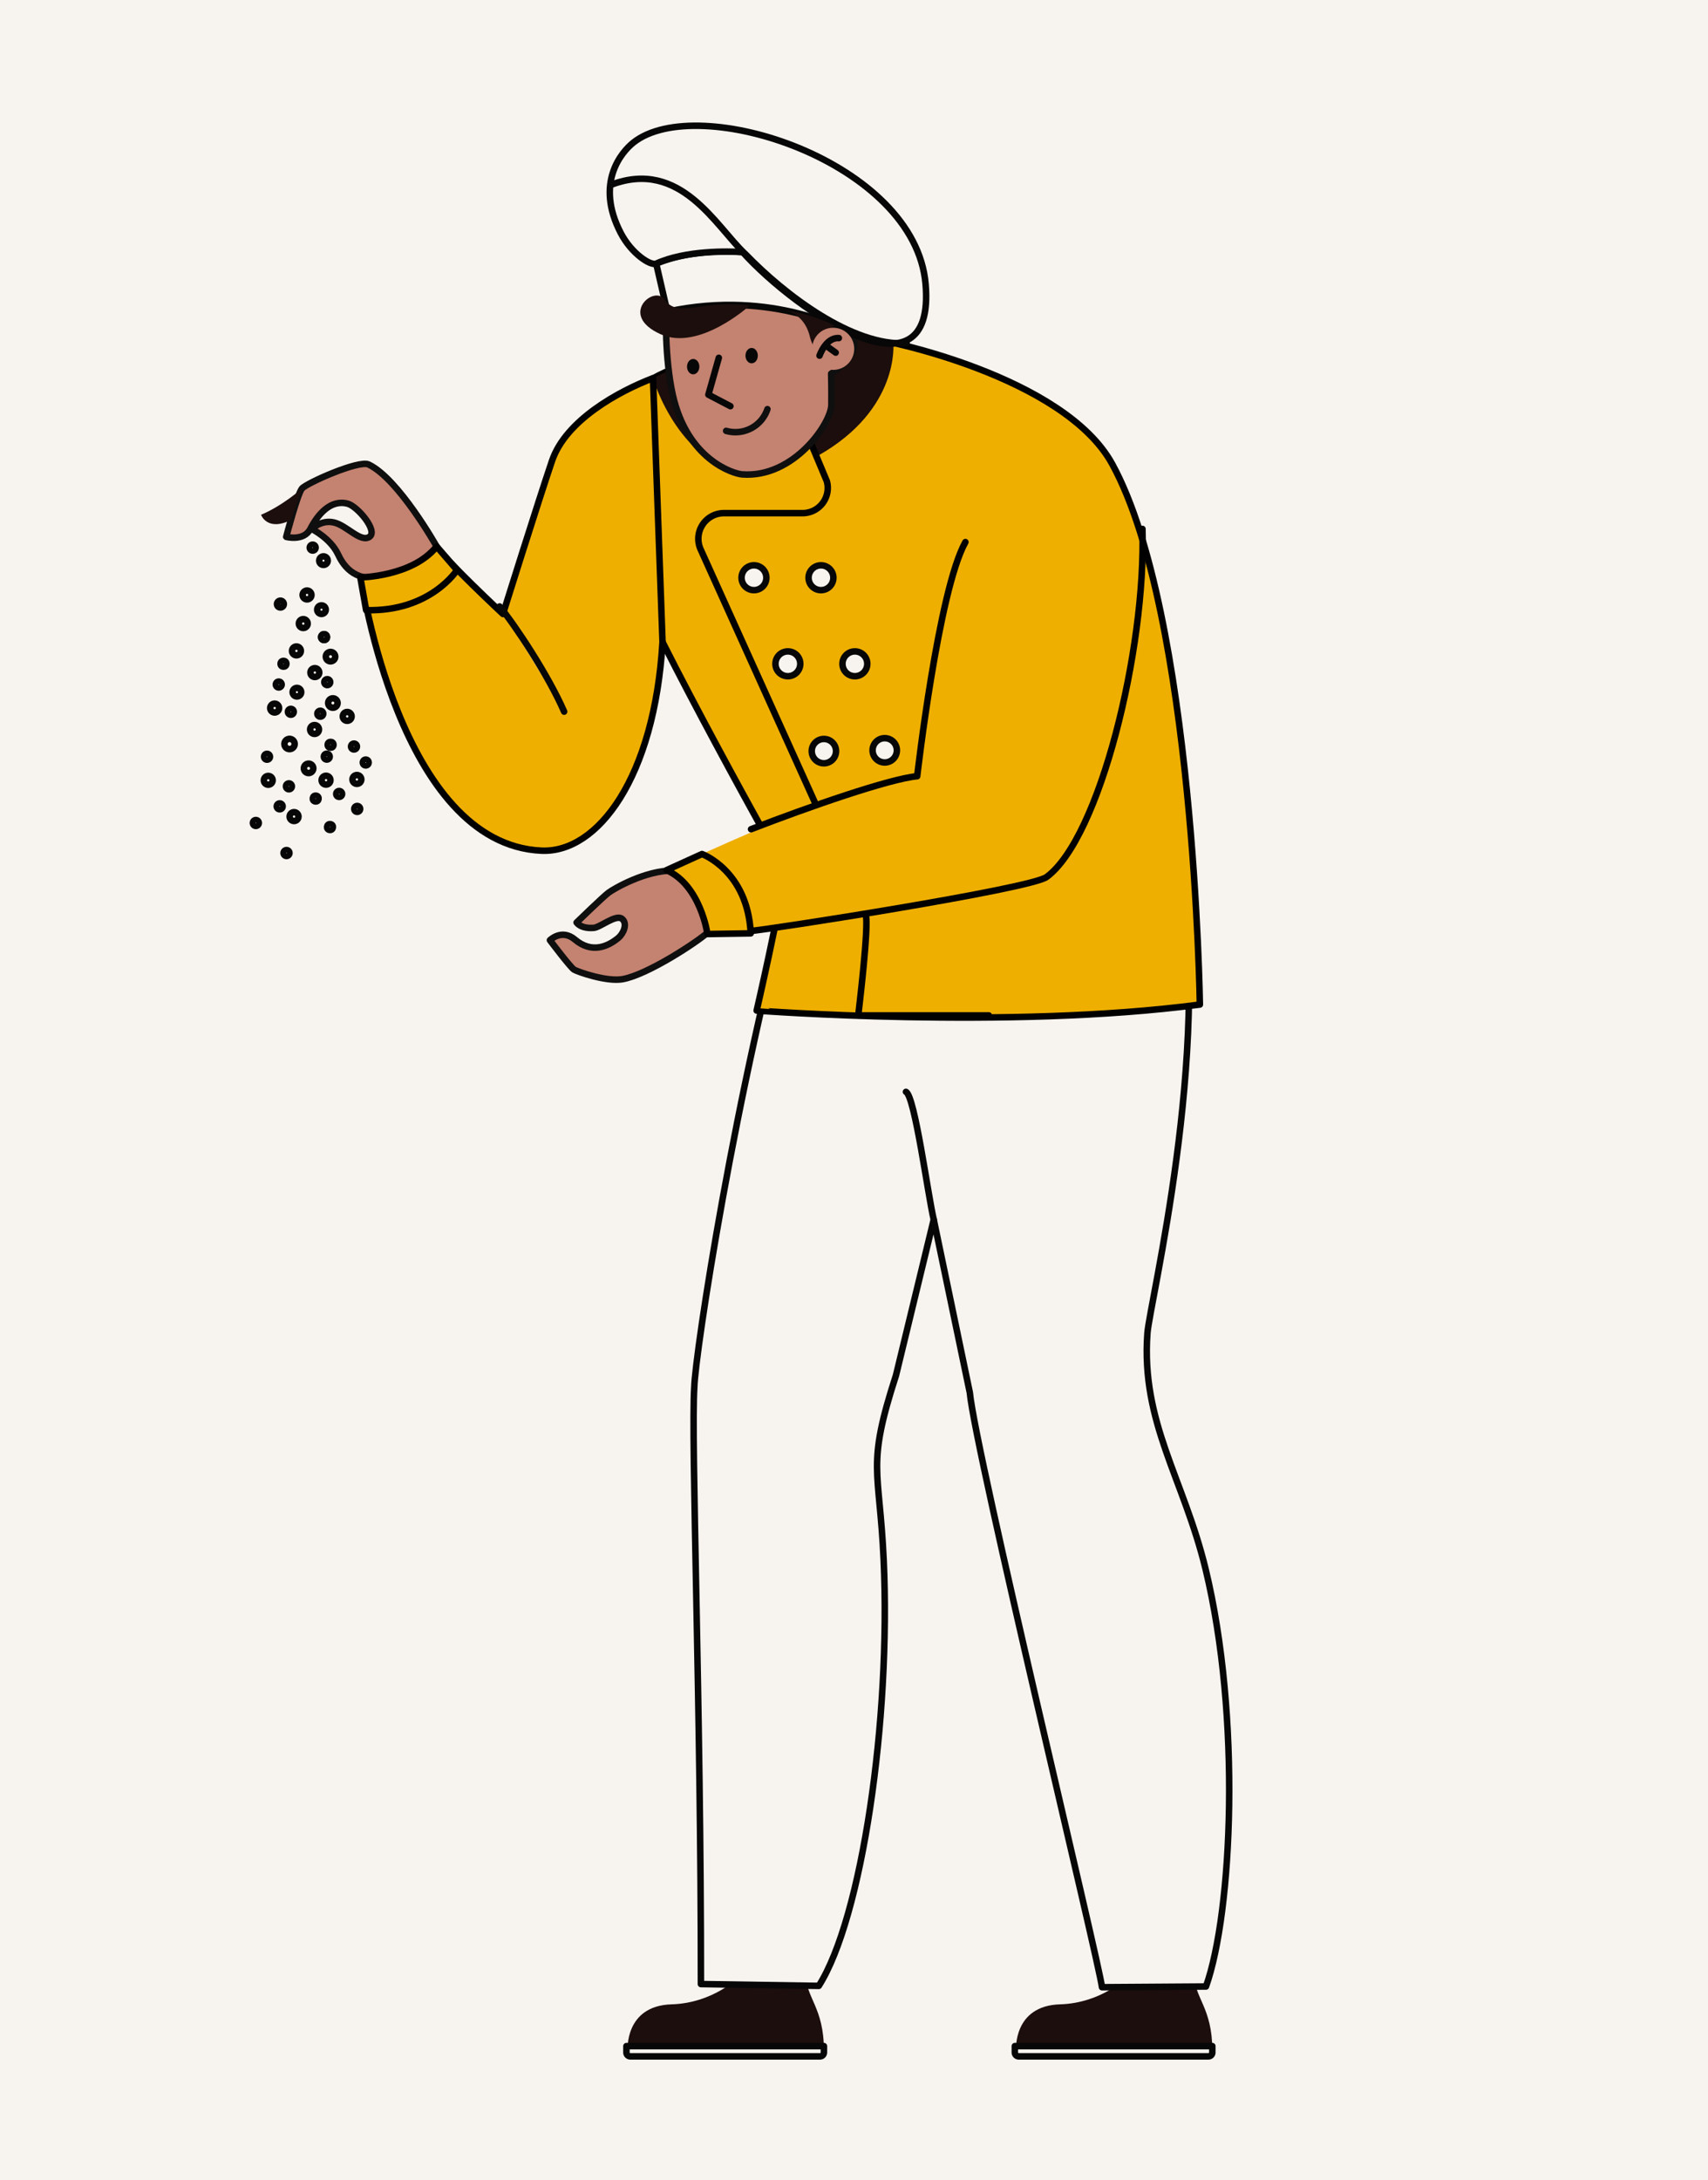 <svg xmlns="http://www.w3.org/2000/svg" viewBox="0 0 1051.1 1340.81"><defs><style>.cls-1,.cls-3{fill:#f7f3ef;}.cls-2{fill:#1c0e0c;}.cls-3,.cls-6{stroke:#070707;}.cls-11,.cls-3,.cls-4,.cls-5,.cls-6,.cls-8{stroke-linecap:round;stroke-linejoin:round;stroke-width:4px;}.cls-4,.cls-7{fill:#efaf00;}.cls-4,.cls-8{stroke:#000;}.cls-5,.cls-9{fill:#c48270;}.cls-11,.cls-5{stroke:#0f0f0f;}.cls-11,.cls-6,.cls-8{fill:none;}.cls-10{fill:#070707;}</style></defs><g id="Layer_2" data-name="Layer 2"><rect class="cls-1" x="-3309.55" y="-46.66" width="7197.02" height="2279.9"/></g><g id="Chars"><g id="COOK"><g id="LEGS"><g id="SHOES"><path class="cls-2" d="M734.82,1213.85c0,15.07,11.25,20.58,11.24,47.33H625.26s-2-27.6,27.16-28.44c25.07-.73,42.32-16.56,42.05-18.89S734.82,1213.85,734.82,1213.85Z"/><path class="cls-3" d="M626.93,1258.43H743.66a2.4,2.4,0,0,1,2.4,2.4v3.91a0,0,0,0,1,0,0H624.53a0,0,0,0,1,0,0v-3.91A2.4,2.4,0,0,1,626.93,1258.43Z" transform="translate(1370.59 2523.18) rotate(180)"/><path class="cls-2" d="M495.79,1213.85c.06,15.07,11.26,20.58,11.25,47.33H386.24s-2.06-27.6,27.15-28.44c25.08-.73,42.33-16.56,42.05-18.89S495.79,1213.85,495.79,1213.85Z"/><path class="cls-3" d="M387.9,1258.43H504.64a2.4,2.4,0,0,1,2.4,2.4v3.91a0,0,0,0,1,0,0H385.5a0,0,0,0,1,0,0v-3.91A2.4,2.4,0,0,1,387.9,1258.43Z" transform="translate(892.54 2523.18) rotate(180)"/></g><path id="PANTS" class="cls-3" d="M490,535.43l236.12-.25c19.66,111.77-18.57,265.87-20,284.8-4,55,22.27,89.39,35.78,145,22,90.75,16.53,211.16.26,256.8l-64,.43c-1.86-15.73-77.64-328-81.35-365.77L574.62,750.1,551.4,845.86c-18.33,56.62-10.2,56.46-7.59,113.64,4.48,98.39-13.37,220.2-39.93,261.89l-72.54-1.11c.11-170.63-6.19-335.33-4.06-367.36C427.78,832.9,452.49,669.73,490,535.43Z"/><path id="SHADOW" class="cls-3" d="M574.62,750.1c-3.61-15.2-11.64-76-17.1-78.57"/></g><g id="SHIRT"><path class="cls-4" d="M738.4,617.84s-3.41-240-53.89-332.34c-29.38-53.78-140.14-77.3-155.09-78.27-19.59-1.26-54.37-.46-111.12,18.27-50.38,16.63-57.43,62.22-35.54,116.27s100.4,193.41,100.4,193.41c-3.2,24.38-17.51,86.36-17.51,86.36S620.93,633.39,738.4,617.84Z"/><path class="cls-2" d="M549.74,211s4.28,40.73-46.34,69.27l-9-21.79,28.93-53.81Z"/><path class="cls-2" d="M401.86,232.58s16.27,56.76,63.79,60.59l-2-18.9-26.47-58.73Z"/><path class="cls-4" d="M495.42,263.93,508.84,296a15.49,15.49,0,0,1-14.93,19.6H445.54a15.78,15.78,0,0,0-14.48,22.06L532.69,562.61c2.38,5.17-4.54,61.91-4.54,61.91l80.36,0"/><circle class="cls-3" cx="463.98" cy="355.33" r="7.64"/><circle class="cls-3" cx="505.22" cy="355.33" r="7.64"/><circle class="cls-3" cx="484.85" cy="408.27" r="7.64"/><circle class="cls-3" cx="526.09" cy="408.27" r="7.64"/><circle class="cls-3" cx="507.02" cy="461.97" r="7.48"/><circle class="cls-3" cx="544.46" cy="461.48" r="7.48"/></g><g id="LEFT_HAND" data-name="LEFT HAND"><path id="HAND" class="cls-4" d="M401.86,232.58c-20.89,8-53.61,25.69-62.16,50.89s-30.18,94.14-30.18,94.14S273.69,344.28,266.93,334c0,0-1.83,20.75-44.7,21.66,0,0,23.48,163.63,111,167.54,34.58,1.55,69.57-45,74.49-128.39Z"/><path id="LINE" class="cls-3" d="M307.48,373c9.46,11.46,30,42.39,39.69,64.69"/><g id="ARM"><path class="cls-5" d="M268.72,336.12s-23.47-41.72-41.9-50.45c-6-2.87-38.21,11.47-41,14.8s-9.69,29.73-9.69,29.73S187,333.1,191,325.27c4.62-9,12.58-18.36,23.08-15.44,6,1.68,18.75,16.74,13.25,20.37s-13.88-7-21.79-8.85-13.67,4-13.67,4S203.34,331,208,340.87c2.76,5.82,9.26,17.24,26.65,14.17C257.3,351.05,268.72,336.12,268.72,336.12Z"/><path class="cls-2" d="M185.8,300.47S174,311,160.65,316.61c0,0,3.67,10.44,18.31,3.25Z"/></g><path id="CUFF" class="cls-4" d="M221.75,355.14s32-.45,47-19l12.49,14.47s-16.35,25.74-55.92,24.66Z"/><g id="SPICE"><path class="cls-3" d="M196.58,345.64a2.62,2.62,0,1,0,1.67-3.31A2.62,2.62,0,0,0,196.58,345.64Z"/><path class="cls-3" d="M170.57,372.2a2.1,2.1,0,1,0,1.34-2.66A2.1,2.1,0,0,0,170.57,372.2Z"/><path class="cls-3" d="M180.23,426.54a2.63,2.63,0,1,0,1.67-3.32A2.64,2.64,0,0,0,180.23,426.54Z"/><path class="cls-3" d="M202.11,433.3a2.89,2.89,0,1,0,1.84-3.65A2.89,2.89,0,0,0,202.11,433.3Z"/><path class="cls-3" d="M188.44,475.06a2.89,2.89,0,1,0-1-4A2.88,2.88,0,0,0,188.44,475.06Z"/><path class="cls-3" d="M179.19,460.57a3.15,3.15,0,1,0-4-2A3.16,3.16,0,0,0,179.19,460.57Z"/><path class="cls-3" d="M200.66,404.77a2.89,2.89,0,1,0,1.83-3.65A2.89,2.89,0,0,0,200.66,404.77Z"/><path class="cls-3" d="M195.34,375.79a2.63,2.63,0,1,0,1.67-3.31A2.62,2.62,0,0,0,195.34,375.79Z"/><path class="cls-3" d="M184.06,384.37a2.71,2.71,0,1,0,1.72-3.42A2.71,2.71,0,0,0,184.06,384.37Z"/><path class="cls-3" d="M186.38,366.78a2.71,2.71,0,1,0,1.72-3.42A2.71,2.71,0,0,0,186.38,366.78Z"/><path class="cls-3" d="M179.86,401.18a2.71,2.71,0,1,0,1.72-3.42A2.71,2.71,0,0,0,179.86,401.18Z"/><path class="cls-3" d="M191,449.51a2.71,2.71,0,1,0,1.72-3.42A2.71,2.71,0,0,0,191,449.51Z"/><path class="cls-3" d="M178.39,503.08a2.71,2.71,0,1,0,1.72-3.42A2.71,2.71,0,0,0,178.39,503.08Z"/><path class="cls-3" d="M198.07,480.69a2.71,2.71,0,1,0,1.72-3.42A2.71,2.71,0,0,0,198.07,480.69Z"/><circle class="cls-3" cx="165.08" cy="479.93" r="2.71"/><path class="cls-3" d="M217.06,480.24a2.71,2.71,0,1,0,1.72-3.42A2.71,2.71,0,0,0,217.06,480.24Z"/><path class="cls-3" d="M191.18,414.51a2.71,2.71,0,1,0,1.72-3.42A2.71,2.71,0,0,0,191.18,414.51Z"/><path class="cls-3" d="M166.44,436.34a2.71,2.71,0,1,0,1.72-3.42A2.71,2.71,0,0,0,166.44,436.34Z"/><path class="cls-3" d="M211.09,441.46a2.71,2.71,0,1,0,1.72-3.42A2.71,2.71,0,0,0,211.09,441.46Z"/><path class="cls-3" d="M190.71,337.37a1.81,1.81,0,1,0,1.15-2.28A1.81,1.81,0,0,0,190.71,337.37Z"/><path class="cls-3" d="M197.72,392.42a1.8,1.8,0,1,0,1.14-2.28A1.8,1.8,0,0,0,197.72,392.42Z"/><path class="cls-3" d="M197.72,392.42a1.8,1.8,0,1,0,1.14-2.28A1.8,1.8,0,0,0,197.72,392.42Z"/><path class="cls-3" d="M199.68,420.11a1.81,1.81,0,1,0,1.15-2.28A1.81,1.81,0,0,0,199.68,420.11Z"/><circle class="cls-3" cx="174.46" cy="408.25" r="1.8"/><path class="cls-3" d="M169.83,421.58A1.8,1.8,0,1,0,171,419.3,1.8,1.8,0,0,0,169.83,421.58Z"/><path class="cls-3" d="M199.39,465.94a1.8,1.8,0,1,0,1.14-2.28A1.8,1.8,0,0,0,199.39,465.94Z"/><path class="cls-3" d="M216.12,459.71a1.81,1.81,0,1,0,1.15-2.28A1.81,1.81,0,0,0,216.12,459.71Z"/><path class="cls-3" d="M176.08,484.19a1.81,1.81,0,1,0,1.15-2.28A1.81,1.81,0,0,0,176.08,484.19Z"/><circle class="cls-3" cx="194.28" cy="491.17" r="1.8" transform="translate(-320.69 608.63) rotate(-81.27)"/><path class="cls-3" d="M162.62,466a1.8,1.8,0,1,0,1.14-2.28A1.8,1.8,0,0,0,162.62,466Z"/><path class="cls-3" d="M223.37,469.54a1.8,1.8,0,1,0,1.15-2.28A1.8,1.8,0,0,0,223.37,469.54Z"/><path class="cls-3" d="M207,488.87a1.81,1.81,0,1,0,1.15-2.28A1.81,1.81,0,0,0,207,488.87Z"/><circle class="cls-3" cx="203.09" cy="508.68" r="1.8" transform="translate(-330.53 632.2) rotate(-81.27)"/><path class="cls-3" d="M218.1,498.08a1.81,1.81,0,1,0,1.15-2.28A1.81,1.81,0,0,0,218.1,498.08Z"/><path class="cls-3" d="M170.41,496.5a1.81,1.81,0,1,0,1.15-2.28A1.8,1.8,0,0,0,170.41,496.5Z"/><path class="cls-3" d="M155.73,506.72a1.81,1.81,0,1,0,1.15-2.28A1.81,1.81,0,0,0,155.73,506.72Z"/><path class="cls-3" d="M174.6,525.21a1.81,1.81,0,1,0,1.15-2.28A1.8,1.8,0,0,0,174.6,525.21Z"/><path class="cls-3" d="M177.28,438.36a1.8,1.8,0,1,0,1.14-2.28A1.8,1.8,0,0,0,177.28,438.36Z"/><circle class="cls-3" cx="203.44" cy="458.08" r="1.8"/><path class="cls-3" d="M195.39,439.52a1.81,1.81,0,1,0,1.15-2.28A1.81,1.81,0,0,0,195.39,439.52Z"/></g></g><g id="HEAD"><path id="HEAD-2" data-name="HEAD" class="cls-5" d="M410.65,191.69c-1.25-1.42-1.53,28.93,3.29,50.82,8.85,40.17,37.32,48.86,42.82,49.27,31.9,2.34,54.75-31.65,54.86-42.71s-.14-19.26-.14-19.26,21.89-12.59,11.34-25.14C516.1,196.69,469.83,177.34,410.65,191.69Z"/><g id="CAP"><path class="cls-3" d="M410.65,191.69l-6.83-29.56S455.05,138,527.24,176.35l-4.42,28.32S476.59,177.38,410.65,191.69Z"/><path class="cls-3" d="M382,143.29c6.66,12.83,18.45,20.38,21.85,18.84,18.33-8.29,44.38-7.6,53.18-7.08,34.08,37.67,119,94.43,112.57,19.67-6.42-75.15-140.31-118.49-179.85-87C382.42,93.56,366.06,112.67,382,143.29Z"/><path class="cls-6" d="M557.89,211.1c-33.23,2.05-74.91-29.74-99-54.64,0,0,0,0-.05-.05l-.55-.51c-17.77-16.72-39.46-58.37-82-42.33"/></g><g id="HAIR"><path class="cls-2" d="M461.29,188s-31.11,28.2-54.73,17.58c-26.33-11.83-3.91-30.51,2.34-21.42C417.23,196.24,433,183.89,461.29,188Z"/><path class="cls-2" d="M482.64,190.82s12,1.28,15.69,16,11.51,6.89,11.51,6.89.65-14.88,4.45-13.16A101.28,101.28,0,0,0,482.64,190.82Z"/></g></g></g><g id="COOK_S_RIGHT_HAND" data-name="COOK&apos;S RIGHT HAND"><path id="HAND-2" data-name="HAND" class="cls-7" d="M694.5,326.4c.48,23.48-16.81,182-41.07,203.57-24.81,22-132.43,36.95-218.07,44.5,0,0,7.26-33.71-25.17-39.29,0,0,117.57-54.84,148.65-57.75,0,0,25.83-131.59,42.39-161.26C626.9,270.15,693.15,261,694.5,326.4Z"/><g id="LINES"><path class="cls-8" d="M462.2,510c35.52-13.76,85.09-31,102.24-32.6,0,0,13.11-114.34,29.67-144"/><path class="cls-8" d="M703.06,325.31c2.31,74.09-26.41,190.23-59,214.09-10,7.35-171.33,32.42-182.09,33.18"/></g><path id="ARM-2" data-name="ARM" class="cls-5" d="M435.23,573.77c-5.87,5.36-36.36,25.58-52,28.45-9.82,1.81-27.82-4.55-30-5.89s-14.81-18.08-14.81-18.08,7.29-7.22,15.36-.4c10.37,8.78,20.36,4.36,26.85-1.09,2.7-2.27,5.92-8.44,2.23-11.59s-13.45,5.2-17.47,5.51c-8.17.63-10.55-3.3-10.55-3.3s16.46-16,19.74-18.4,22.67-13.8,40-13.55C428.41,535.63,448.83,561.33,435.23,573.77Z"/><path id="CUFF-2" data-name="CUFF" class="cls-4" d="M410.19,535.18,432,525.26s28.11,10.2,30,48.8l-26.63.41S431.17,544.46,410.19,535.18Z"/></g><circle class="cls-9" cx="512.73" cy="214.54" r="12.96"/><path class="cls-6" d="M504.34,218.73s3.89-11.38,11.89-10.79"/><line class="cls-6" x1="509.84" y1="213.67" x2="514.29" y2="216.88"/><polyline class="cls-6" points="442.36 220.06 435.94 242.74 449.49 249.82"/><ellipse class="cls-10" cx="462.56" cy="218.73" rx="3.8" ry="4.73"/><ellipse class="cls-10" cx="426.59" cy="225.5" rx="3.8" ry="4.73"/><path class="cls-11" d="M446.86,265a20.78,20.78,0,0,0,25.41-13.36"/></g></svg>